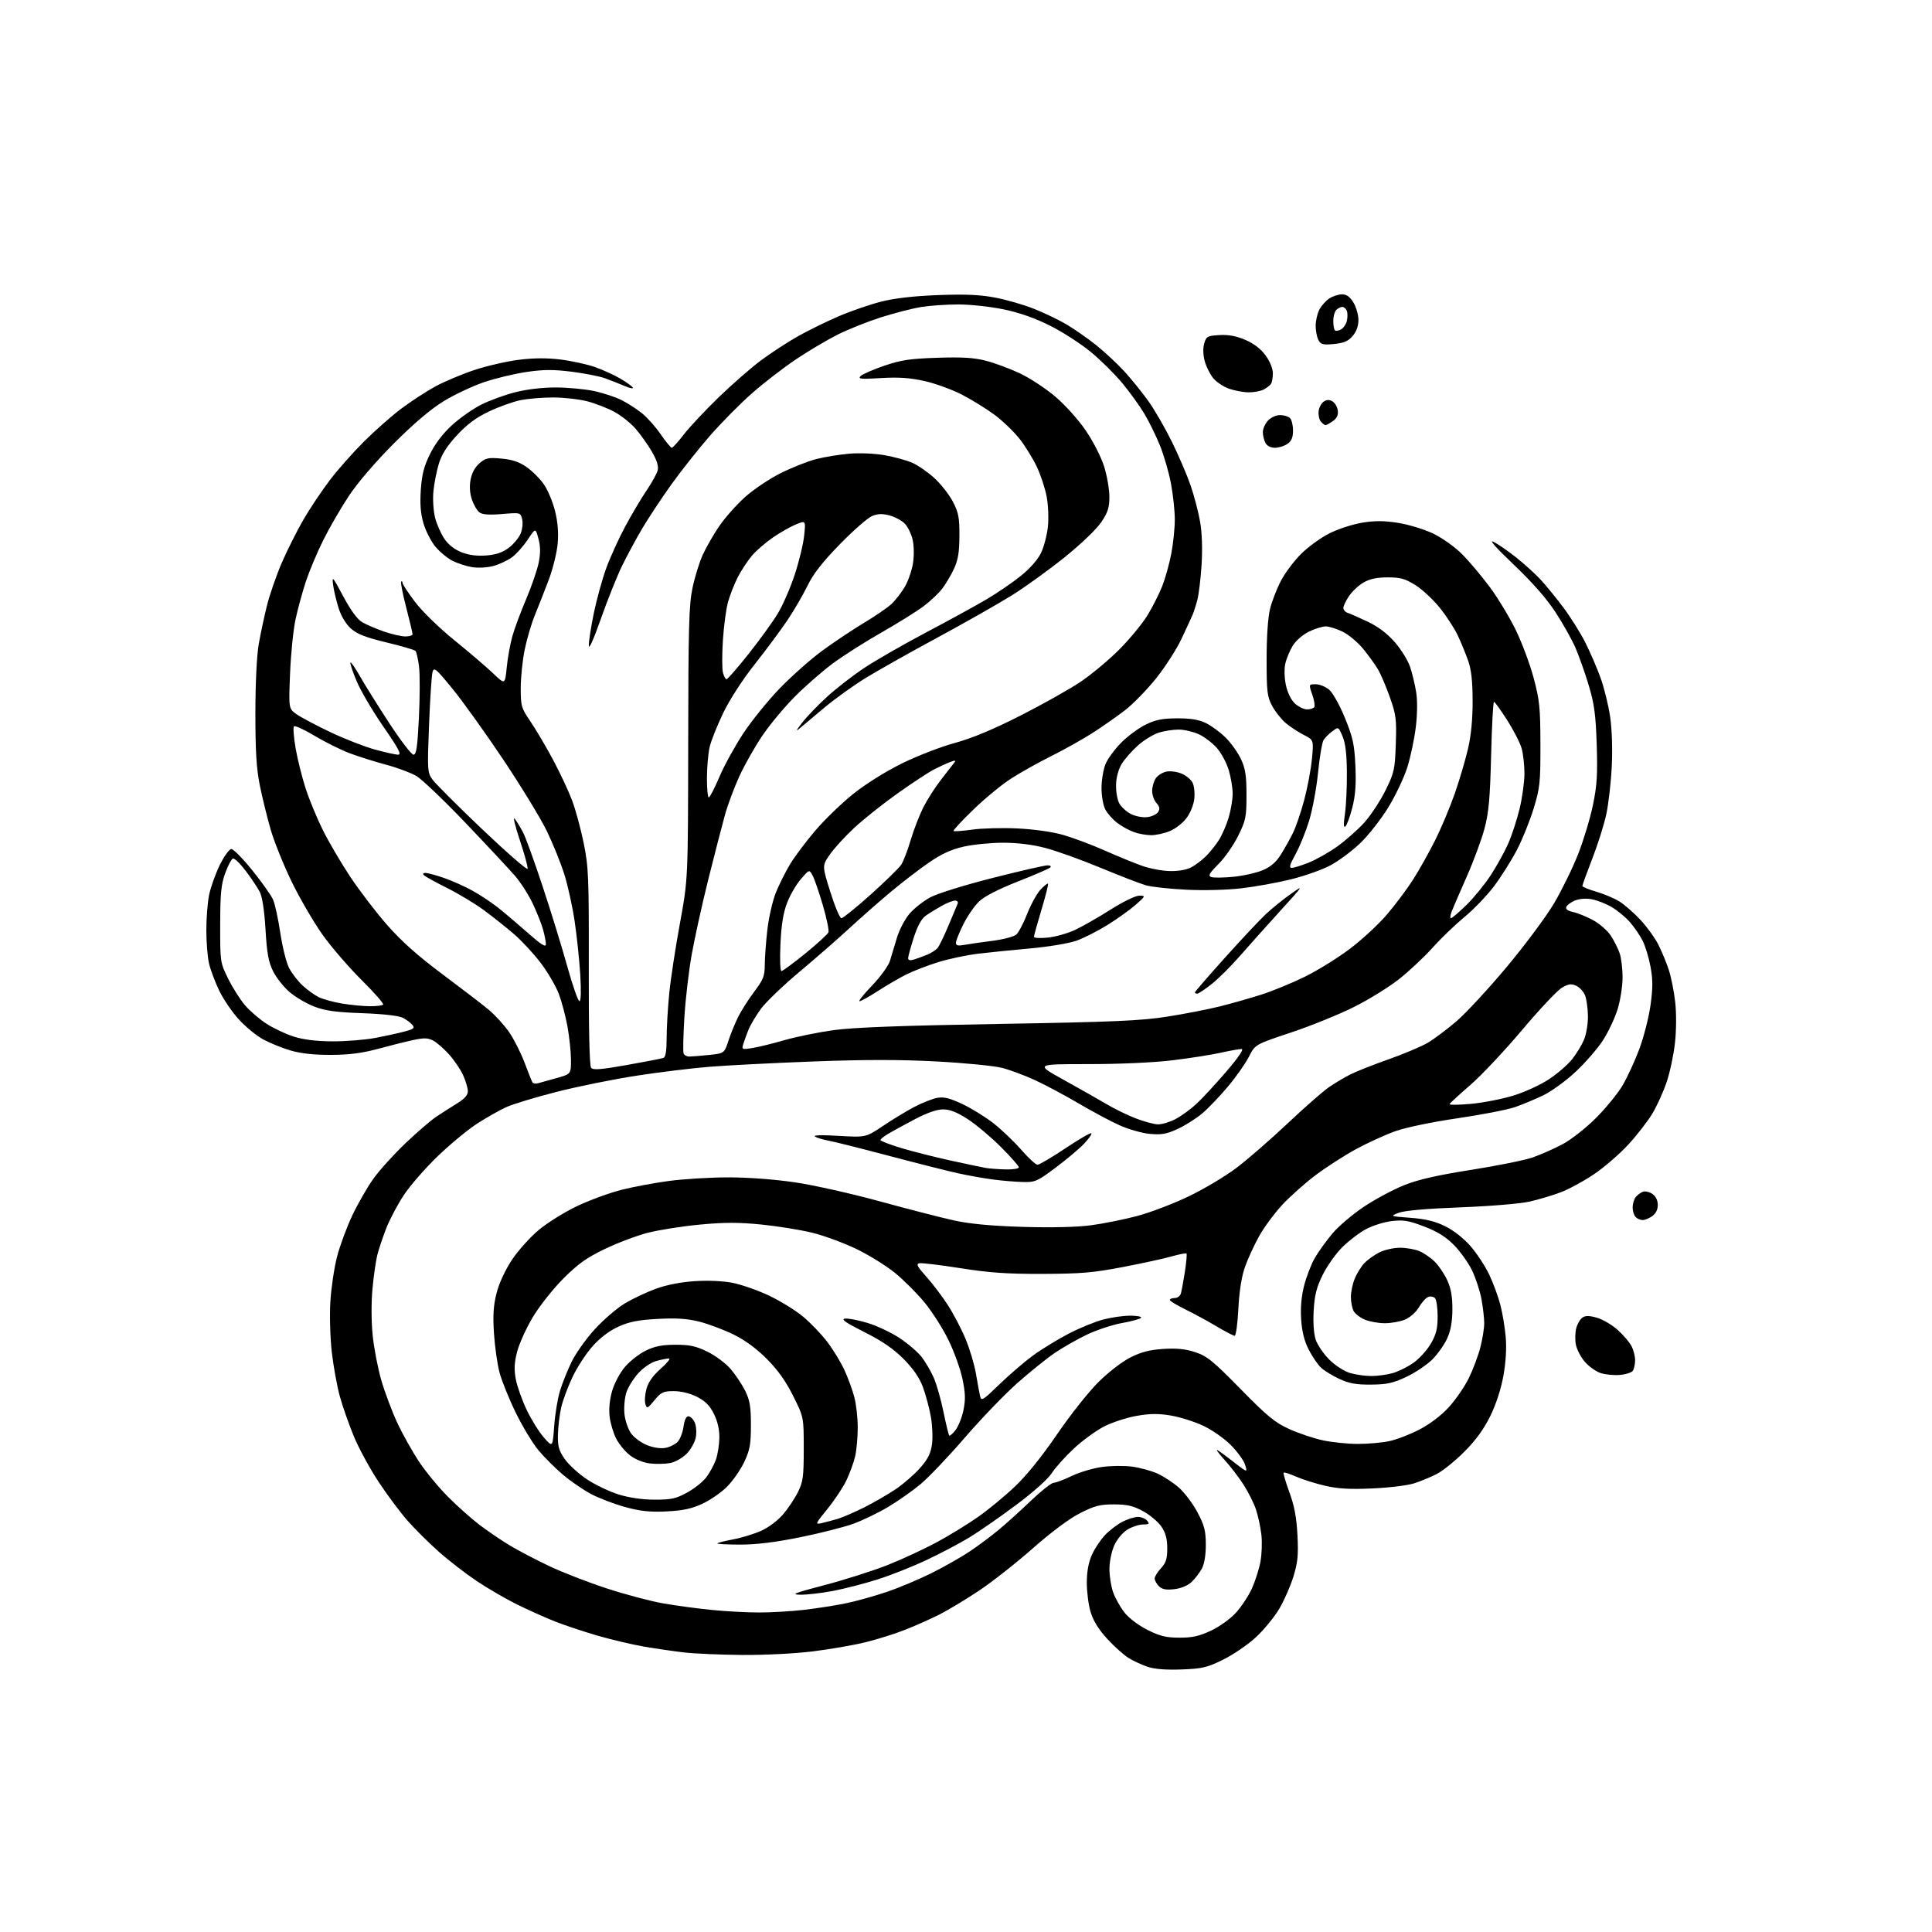 <?xml version="1.0" encoding="UTF-8" standalone="no"?>
<svg 
  version="1.1" 
  xmlns="http://www.w3.org/2000/svg" 
  xmlns:xlink="http://www.w3.org/1999/xlink" 
  xmlns:svg="http://www.w3.org/2000/svg"
  xmlns:rdf="http://www.w3.org/1999/02/22-rdf-syntax-ns#"
  xmlns:cc="http://creativecommons.org/ns#"
  xmlns:dc="http://purl.org/dc/elements/1.1/"
  viewBox="0 0 768 768"
  width="768"
  height="768"
>
<style>svg {background-color: white; }</style>"
<path stroke="none" fill="black" fill-rule="evenodd" d="M469.78,663.63C463.70,663.87 459.06,663.52 456.32,662.62C454.03,661.87 450.57,660.28 448.63,659.08C446.70,657.89 442.85,654.43 440.08,651.40C436.68,647.68 434.55,644.22 433.52,640.76C432.68,637.94 432.01,632.68 432.02,629.07C432.04,624.64 432.71,621.03 434.08,618.00C435.20,615.52 437.55,612.00 439.31,610.16C441.06,608.33 444.17,605.96 446.21,604.91C448.25,603.86 451.01,603.00 452.34,603.00C453.67,603.00 455.32,603.67 456.00,604.50C457.06,605.77 456.81,606.00 454.37,606.00C452.79,606.01 450.01,606.92 448.19,608.02C446.28,609.19 444.07,611.83 442.96,614.27C441.89,616.64 441.03,620.75 441.02,623.62C441.01,626.44 441.67,630.65 442.49,632.96C443.31,635.28 445.35,638.91 447.02,641.03C448.79,643.27 452.64,646.16 456.20,647.94C461.17,650.42 463.56,651.00 468.91,651.00C474.08,651.00 476.80,650.38 481.50,648.16C484.88,646.55 489.18,643.44 491.36,641.03C493.49,638.67 496.30,634.40 497.61,631.55C498.91,628.69 500.45,623.91 501.02,620.93C501.59,617.94 501.77,613.02 501.41,610.00C501.05,606.98 500.08,602.48 499.26,600.02C498.43,597.55 496.24,593.15 494.37,590.24C492.51,587.32 489.08,582.85 486.74,580.29C484.41,577.73 483.18,576.01 484.00,576.47C484.82,576.93 487.30,578.73 489.50,580.48C491.70,582.22 494.04,583.96 494.71,584.35C495.64,584.90 495.67,584.36 494.85,582.01C494.26,580.32 491.70,576.85 489.14,574.30C486.59,571.75 481.70,568.35 478.27,566.74C474.84,565.14 469.10,563.32 465.51,562.71C460.60,561.87 457.27,561.89 451.97,562.80C448.10,563.46 442.27,565.35 439.01,566.99C435.76,568.64 430.26,572.64 426.80,575.89C423.33,579.13 419.40,583.53 418.06,585.65C416.65,587.89 410.80,593.11 404.06,598.14C397.70,602.90 389.35,608.71 385.50,611.06C381.65,613.41 374.00,617.46 368.50,620.05C363.00,622.65 354.23,626.14 349.00,627.80C343.77,629.47 335.74,631.54 331.14,632.42C326.54,633.29 320.69,633.96 318.14,633.92C314.22,633.86 315.74,633.26 328.00,630.04C335.98,627.94 347.19,624.37 352.93,622.09C358.67,619.81 367.44,615.73 372.43,613.04C377.42,610.34 384.80,605.81 388.84,602.97C392.88,600.14 399.48,594.69 403.51,590.86C408.12,586.49 414.28,578.84 420.16,570.21C425.30,562.68 432.67,553.36 436.54,549.51C440.60,545.47 446.04,541.27 449.36,539.60C453.64,537.44 457.03,536.57 462.44,536.22C467.75,535.88 471.21,536.23 475.12,537.51C479.80,539.04 482.13,540.93 493.13,552.14C503.83,563.05 506.78,565.48 512.55,568.09C516.29,569.79 522.31,571.80 525.92,572.57C529.54,573.34 535.74,573.97 539.70,573.98C543.66,573.99 549.29,573.50 552.20,572.89C555.12,572.28 560.55,570.19 564.27,568.25C568.44,566.08 572.95,562.65 575.97,559.34C578.68,556.37 582.26,551.15 583.93,547.72C585.59,544.30 587.64,538.82 588.48,535.54C589.32,532.26 590.00,527.96 590.00,525.97C590.00,523.99 589.51,519.70 588.91,516.43C588.30,513.17 586.62,508.02 585.16,505.00C583.69,501.98 580.46,497.44 577.97,494.92C574.71,491.63 571.38,489.55 566.12,487.55C559.96,485.19 557.91,484.85 553.23,485.40C550.17,485.76 545.52,487.23 542.89,488.66C540.26,490.09 536.04,493.33 533.50,495.87C530.96,498.40 527.49,503.33 525.78,506.80C523.34,511.76 522.56,514.82 522.21,520.93C521.93,525.72 522.24,530.20 523.01,532.52C523.70,534.61 526.11,538.16 528.38,540.43C530.73,542.77 534.27,545.07 536.62,545.77C538.88,546.45 542.70,547.00 545.12,546.99C547.53,546.99 551.29,546.49 553.48,545.88C555.67,545.28 559.37,543.46 561.71,541.86C564.04,540.25 567.19,536.82 568.71,534.23C570.91,530.47 571.47,528.27 571.48,523.31C571.49,519.90 571.01,516.62 570.42,516.02C569.82,515.42 568.60,515.21 567.71,515.56C566.82,515.90 565.17,517.74 564.05,519.64C562.90,521.60 560.50,523.73 558.54,524.55C556.63,525.35 553.01,526.00 550.50,526.00C547.99,526.00 544.41,525.36 542.55,524.58C540.69,523.81 538.67,522.26 538.08,521.15C537.49,520.04 537.00,517.51 537.00,515.53C537.00,513.55 537.70,510.27 538.55,508.23C539.40,506.19 541.09,503.46 542.30,502.17C543.51,500.87 546.17,498.95 548.21,497.90C550.26,496.85 553.96,496.00 556.49,496.00C559.01,496.00 562.51,496.61 564.28,497.36C566.05,498.11 568.80,500.02 570.40,501.61C571.99,503.20 574.22,506.52 575.34,509.00C576.80,512.20 577.38,515.52 577.35,520.50C577.33,525.32 576.69,528.90 575.30,532.00C574.18,534.48 571.52,538.25 569.39,540.39C567.25,542.52 562.62,545.64 559.10,547.30C553.80,549.81 551.39,550.34 545.10,550.40C539.19,550.46 536.39,549.97 532.51,548.19C529.77,546.93 526.46,544.91 525.16,543.70C523.86,542.49 521.65,539.25 520.24,536.50C518.47,533.04 517.55,529.34 517.23,524.48C516.92,519.83 517.32,515.28 518.42,511.00C519.33,507.45 521.25,502.51 522.68,500.02C524.12,497.54 527.28,493.15 529.70,490.28C532.12,487.41 537.80,482.61 542.30,479.61C546.81,476.62 554.02,472.77 558.31,471.07C563.88,468.86 571.49,467.13 584.81,465.04C595.09,463.42 606.10,461.20 609.28,460.10C612.45,458.99 617.79,456.63 621.15,454.84C624.53,453.04 630.41,448.43 634.37,444.47C638.29,440.56 643.04,434.76 644.92,431.60C646.80,428.44 649.80,421.94 651.60,417.17C653.39,412.39 655.41,404.52 656.09,399.68C657.06,392.75 657.06,389.46 656.11,384.30C655.44,380.68 654.02,376.00 652.94,373.89C651.87,371.78 649.58,368.45 647.86,366.49C646.13,364.53 642.87,361.85 640.61,360.54C638.35,359.22 634.81,357.84 632.73,357.46C630.47,357.05 627.80,357.25 626.06,357.98C624.45,358.64 622.91,359.79 622.63,360.52C622.29,361.41 623.21,362.10 625.31,362.54C627.06,362.91 630.62,364.35 633.21,365.74C635.80,367.13 638.98,369.90 640.29,371.89C641.59,373.87 643.19,377.03 643.83,378.90C644.47,380.77 645.00,385.11 645.00,388.54C645.00,391.98 644.11,397.68 643.01,401.22C641.92,404.75 639.30,410.31 637.18,413.57C635.06,416.83 630.21,422.43 626.39,426.00C622.58,429.57 616.81,433.79 613.57,435.36C610.33,436.93 605.22,439.06 602.21,440.10C599.20,441.14 588.88,443.14 579.27,444.55C569.15,446.03 558.80,448.19 554.66,449.67C550.72,451.07 543.71,454.28 539.08,456.78C534.46,459.29 527.20,463.96 522.96,467.15C518.72,470.34 512.74,475.67 509.67,478.99C506.60,482.31 502.49,487.87 500.54,491.36C498.59,494.85 496.06,500.36 494.91,503.60C493.54,507.49 492.64,513.15 492.27,520.25C491.97,526.16 491.31,531.00 490.80,531.00C490.30,531.00 487.06,529.31 483.60,527.25C480.15,525.19 474.55,522.15 471.18,520.50C467.80,518.85 465.03,517.16 465.02,516.75C465.01,516.34 465.87,516.00 466.93,516.00C468.00,516.00 469.10,515.21 469.40,514.25C469.69,513.29 470.41,509.41 471.00,505.62C471.59,501.84 471.88,498.55 471.65,498.31C471.41,498.08 468.80,498.57 465.86,499.41C462.91,500.26 454.20,502.16 446.50,503.64C434.64,505.92 429.75,506.34 414.50,506.39C400.36,506.43 393.36,505.95 381.84,504.13C373.78,502.86 366.41,501.97 365.46,502.16C364.08,502.43 364.64,503.50 368.23,507.50C370.70,510.25 374.55,515.33 376.78,518.78C379.01,522.23 382.19,528.31 383.84,532.28C385.49,536.25 387.33,542.42 387.94,546.00C388.55,549.58 389.28,553.57 389.57,554.87C390.07,557.09 390.55,556.81 397.30,550.28C401.26,546.46 407.25,541.31 410.61,538.85C413.97,536.38 420.32,532.50 424.71,530.21C429.11,527.92 435.34,525.36 438.56,524.53C441.78,523.69 446.60,523.00 449.27,523.00C451.94,523.00 453.89,523.37 453.60,523.83C453.32,524.29 449.94,525.23 446.10,525.91C442.25,526.60 435.93,528.68 432.06,530.54C428.19,532.39 422.43,535.68 419.26,537.83C416.09,539.99 409.39,545.38 404.37,549.83C399.35,554.27 389.97,564.02 383.52,571.50C377.08,578.97 369.15,587.30 365.91,590.00C362.67,592.70 356.84,596.79 352.96,599.09C349.08,601.40 342.89,604.38 339.21,605.72C335.52,607.06 326.02,609.47 318.09,611.08C308.16,613.09 300.73,614.00 294.18,614.00C288.95,614.00 284.89,613.77 285.17,613.50C285.45,613.22 288.29,612.51 291.49,611.92C294.68,611.33 299.61,609.82 302.45,608.57C305.45,607.24 309.12,604.51 311.24,602.03C313.25,599.69 315.92,595.69 317.19,593.14C319.23,589.03 319.50,587.05 319.50,575.92C319.50,563.35 319.50,563.35 315.30,554.92C312.37,549.04 309.21,544.60 304.82,540.19C300.69,536.04 296.14,532.71 291.52,530.45C287.66,528.56 281.57,526.28 278.00,525.38C273.18,524.17 268.92,523.89 261.50,524.28C253.80,524.70 250.22,525.39 245.92,527.32C242.33,528.93 238.67,531.69 235.64,535.05C233.05,537.93 229.43,543.48 227.58,547.39C225.73,551.30 223.70,556.75 223.08,559.50C222.45,562.25 221.87,567.06 221.79,570.19C221.67,574.95 222.12,576.56 224.47,579.96C226.02,582.20 229.97,585.82 233.25,588.01C236.52,590.19 242.19,592.91 245.85,594.05C250.12,595.38 255.26,596.13 260.22,596.14C266.80,596.16 268.70,595.75 273.09,593.35C275.92,591.81 279.36,589.08 280.74,587.28C282.11,585.48 283.84,582.32 284.57,580.25C285.31,578.19 285.93,574.23 285.96,571.46C285.98,568.15 285.23,564.89 283.75,561.96C282.11,558.70 280.30,556.89 277.04,555.25C274.29,553.87 270.76,553.00 267.86,553.00C263.66,553.00 262.82,553.39 260.17,556.61C257.42,559.94 257.15,560.06 256.55,558.15C256.19,557.02 256.38,554.31 256.97,552.12C257.70,549.41 259.52,546.84 262.66,544.07C265.20,541.83 266.66,540.00 265.89,540.01C265.13,540.01 262.86,540.47 260.85,541.03C258.75,541.61 255.72,543.68 253.72,545.89C251.81,548.01 249.68,551.42 249.00,553.49C248.32,555.55 247.97,559.37 248.22,561.99C248.48,564.60 249.65,568.10 250.83,569.76C252.01,571.42 254.87,573.53 257.19,574.46C259.77,575.49 262.63,575.92 264.57,575.55C266.30,575.23 268.50,574.10 269.45,573.06C270.39,572.01 271.42,569.32 271.72,567.08C272.06,564.53 272.78,563.00 273.65,563.00C274.42,563.00 275.54,564.09 276.15,565.42C276.76,566.78 276.96,569.41 276.59,571.38C276.22,573.33 274.57,576.27 272.92,577.92C271.27,579.57 268.34,581.22 266.40,581.58C264.46,581.95 260.88,582.02 258.44,581.75C255.78,581.45 252.61,580.18 250.50,578.57C248.56,577.09 246.06,574.08 244.94,571.87C243.81,569.67 242.64,565.72 242.33,563.10C241.97,560.11 242.35,556.31 243.34,552.89C244.23,549.82 246.47,545.64 248.47,543.31C250.41,541.04 254.14,538.14 256.75,536.87C260.33,535.14 263.24,534.56 268.54,534.56C274.21,534.56 276.67,535.09 281.26,537.34C284.39,538.87 288.53,541.97 290.47,544.24C292.41,546.50 295.01,550.41 296.25,552.92C298.08,556.65 298.50,559.18 298.50,566.50C298.50,574.15 298.10,576.35 295.85,581.15C294.40,584.25 291.31,588.69 289.00,591.00C286.69,593.31 282.25,596.37 279.15,597.80C274.88,599.76 271.40,600.50 264.94,600.81C258.29,601.13 254.63,600.74 248.48,599.06C244.13,597.86 238.02,595.53 234.90,593.87C231.78,592.20 226.75,588.74 223.72,586.17C220.69,583.60 216.33,579.25 214.04,576.50C211.74,573.75 207.67,567.00 204.99,561.50C202.31,556.00 199.41,548.80 198.54,545.50C197.68,542.20 196.69,535.23 196.36,530.00C195.89,522.79 196.14,518.93 197.40,514.00C198.41,510.06 200.81,504.87 203.50,500.82C205.93,497.14 210.76,491.77 214.21,488.89C217.67,486.01 224.55,481.74 229.50,479.40C234.45,477.06 242.32,474.17 246.98,472.99C251.64,471.81 260.19,470.21 265.98,469.44C271.77,468.67 282.35,468.03 289.50,468.02C297.33,468.02 307.84,468.80 315.94,469.99C323.33,471.07 338.63,474.50 349.94,477.61C361.25,480.71 374.55,484.13 379.50,485.20C385.62,486.53 394.25,487.33 406.50,487.70C417.75,488.05 427.88,487.82 433.50,487.09C438.45,486.44 446.77,484.78 452.00,483.39C457.23,482.00 466.45,478.49 472.50,475.59C478.55,472.68 487.10,467.59 491.50,464.26C495.90,460.94 505.03,453.00 511.79,446.63C518.55,440.25 525.98,433.74 528.29,432.16C530.61,430.57 534.41,428.30 536.74,427.12C539.08,425.94 545.92,423.23 551.94,421.11C557.97,418.98 564.98,416.03 567.52,414.54C570.07,413.05 575.25,409.16 579.04,405.90C582.83,402.64 591.84,392.89 599.07,384.23C606.30,375.58 614.74,364.23 617.81,359.00C620.89,353.77 625.18,345.00 627.34,339.51C629.49,334.02 632.14,325.24 633.22,320.01C634.83,312.24 635.10,307.85 634.72,296.00C634.33,284.08 633.77,279.90 631.56,272.50C630.08,267.55 627.70,260.80 626.27,257.50C624.83,254.20 621.25,247.82 618.31,243.32C614.82,237.97 609.07,231.43 601.73,224.45C594.64,217.71 591.69,214.37 593.73,215.40C595.51,216.30 599.56,219.09 602.73,221.62C605.90,224.14 610.24,228.07 612.36,230.35C614.48,232.63 618.59,237.66 621.49,241.53C624.38,245.40 628.33,251.70 630.25,255.53C632.17,259.36 634.90,265.69 636.30,269.60C637.70,273.50 639.39,280.41 640.06,284.96C640.79,289.98 641.04,297.82 640.69,304.87C640.37,311.27 639.38,319.83 638.48,323.91C637.59,327.98 635.09,335.85 632.93,341.41C630.78,346.96 629.01,351.81 629.01,352.18C629.00,352.55 631.53,353.59 634.62,354.49C637.71,355.39 641.87,357.16 643.87,358.43C645.87,359.69 649.60,362.98 652.17,365.73C654.73,368.48 657.93,372.93 659.28,375.62C660.62,378.30 662.48,382.80 663.39,385.61C664.31,388.41 665.45,394.14 665.92,398.33C666.42,402.79 666.38,409.51 665.83,414.55C665.31,419.28 663.82,426.31 662.51,430.16C661.21,434.02 658.65,439.66 656.82,442.70C654.99,445.74 650.66,451.32 647.18,455.09C643.70,458.86 637.54,464.17 633.48,466.88C629.43,469.60 623.50,472.80 620.30,474.00C617.11,475.20 611.58,476.85 608.00,477.66C604.35,478.49 592.30,479.49 580.50,479.94C566.92,480.46 558.26,481.23 556.00,482.11C552.50,483.48 552.50,483.48 560.70,484.10C566.67,484.55 570.42,485.46 574.43,487.42C577.75,489.04 581.78,492.20 584.51,495.31C587.02,498.17 590.37,503.26 591.97,506.63C593.57,510.00 595.57,515.42 596.41,518.67C597.26,521.92 598.22,527.72 598.55,531.54C598.93,535.99 598.59,541.56 597.61,546.97C596.66,552.24 594.68,558.29 592.38,562.97C589.84,568.12 586.59,572.59 582.08,577.10C578.46,580.73 573.53,584.71 571.12,585.94C568.71,587.17 564.66,588.84 562.12,589.66C559.58,590.48 552.10,591.39 545.50,591.68C536.41,592.08 531.82,591.81 526.60,590.58C522.80,589.69 517.67,588.06 515.19,586.97C512.72,585.87 510.50,585.17 510.27,585.40C510.03,585.63 511.06,589.13 512.54,593.16C514.51,598.51 515.38,603.11 515.75,610.15C516.17,618.09 515.89,621.01 514.17,626.65C513.02,630.42 510.49,636.20 508.54,639.50C506.59,642.80 502.42,647.89 499.27,650.81C496.13,653.72 490.29,657.72 486.31,659.69C479.87,662.87 478.02,663.32 469.78,663.63zM295.03,657.87C286.49,657.80 276.12,657.35 272.00,656.88C267.88,656.40 260.68,655.35 256.00,654.55C251.32,653.74 243.00,651.78 237.50,650.18C232.00,648.59 224.35,646.04 220.50,644.51C216.65,642.98 209.90,639.95 205.50,637.78C201.10,635.61 193.90,631.43 189.50,628.48C185.10,625.54 178.31,620.29 174.40,616.81C170.50,613.34 164.92,607.80 162.01,604.50C159.10,601.20 153.90,594.23 150.45,589.00C147.01,583.77 142.60,575.65 140.65,570.95C138.71,566.24 136.21,559.14 135.11,555.16C134.01,551.17 132.57,543.32 131.92,537.71C131.25,532.00 130.99,523.09 131.32,517.50C131.65,512.00 132.85,503.90 134.00,499.50C135.14,495.10 137.88,487.71 140.08,483.07C142.28,478.44 146.03,471.91 148.42,468.57C150.80,465.23 156.53,458.90 161.14,454.50C165.75,450.10 171.32,445.31 173.51,443.86C175.71,442.40 179.41,440.03 181.75,438.59C184.73,436.76 185.99,435.30 185.98,433.74C185.97,432.51 185.11,429.64 184.08,427.36C183.04,425.09 180.50,421.35 178.42,419.05C176.35,416.75 173.49,414.29 172.08,413.58C170.01,412.54 168.41,412.52 164.00,413.49C160.97,414.15 154.68,415.73 150.00,417.00C143.85,418.66 138.73,419.31 131.50,419.33C124.79,419.35 119.52,418.77 115.50,417.59C112.20,416.62 107.32,414.64 104.66,413.20C102.00,411.76 97.62,408.18 94.94,405.24C92.25,402.30 88.72,397.09 87.08,393.67C85.45,390.25 83.65,385.43 83.08,382.97C82.51,380.51 82.04,374.64 82.02,369.92C82.01,365.20 82.50,358.84 83.11,355.79C83.73,352.74 85.64,347.38 87.36,343.87C89.10,340.34 91.16,337.50 91.98,337.50C92.79,337.50 96.54,341.32 100.32,346.00C104.10,350.68 107.80,355.90 108.55,357.62C109.30,359.34 110.60,365.29 111.43,370.85C112.26,376.42 113.82,382.66 114.88,384.73C115.95,386.80 118.33,389.91 120.16,391.64C122.00,393.36 124.90,395.48 126.62,396.34C128.33,397.21 132.61,398.38 136.12,398.95C139.63,399.52 144.56,399.99 147.08,399.99C149.60,400.00 151.96,399.71 152.31,399.36C152.66,399.01 148.80,394.60 143.73,389.56C138.65,384.53 131.64,376.38 128.14,371.46C124.65,366.53 119.16,357.10 115.95,350.50C112.74,343.90 108.98,334.56 107.59,329.75C106.20,324.93 104.26,317.06 103.29,312.25C101.94,305.58 101.52,298.74 101.52,283.50C101.53,271.43 102.06,260.53 102.86,256.00C103.58,251.88 105.06,244.98 106.13,240.67C107.21,236.36 109.84,228.76 111.99,223.77C114.14,218.79 118.02,211.06 120.60,206.60C123.19,202.15 127.90,195.09 131.06,190.93C134.23,186.77 140.35,179.84 144.66,175.54C148.97,171.24 155.65,165.35 159.50,162.45C163.35,159.56 169.43,155.60 173.00,153.65C176.57,151.70 183.55,148.76 188.50,147.11C193.45,145.46 201.44,143.62 206.26,143.02C212.27,142.28 217.51,142.25 222.93,142.93C227.27,143.48 233.38,144.82 236.50,145.91C239.61,147.01 244.13,149.06 246.53,150.47C248.93,151.87 251.19,153.49 251.54,154.06C251.89,154.63 250.45,154.36 248.34,153.46C246.23,152.55 242.72,151.17 240.54,150.38C238.37,149.59 232.41,148.42 227.30,147.77C220.07,146.86 216.12,146.87 209.44,147.84C204.73,148.52 197.11,150.34 192.52,151.88C187.93,153.43 180.64,156.86 176.33,159.50C171.13,162.70 164.46,168.37 156.44,176.41C149.17,183.71 142.11,191.94 138.65,197.18C135.49,201.96 130.93,209.83 128.52,214.68C126.10,219.53 123.01,226.88 121.64,231.00C120.27,235.12 118.42,241.88 117.52,246.00C116.62,250.12 115.62,259.84 115.31,267.59C114.74,281.68 114.74,281.68 117.84,283.89C119.55,285.10 125.57,288.30 131.22,290.99C136.87,293.68 144.87,296.81 148.98,297.94C153.09,299.07 157.28,300.00 158.29,300.00C159.71,300.00 158.40,297.52 152.41,288.87C148.17,282.75 143.38,274.61 141.77,270.78C140.16,266.95 139.05,263.61 139.30,263.36C139.55,263.11 141.22,265.52 143.02,268.70C144.81,271.89 150.02,280.24 154.60,287.25C159.18,294.26 163.58,300.00 164.36,300.00C165.50,300.00 165.94,297.05 166.52,285.40C166.92,277.37 166.95,268.26 166.59,265.16C166.23,262.06 165.57,259.17 165.13,258.73C164.70,258.30 159.50,256.78 153.58,255.36C145.49,253.42 142.01,252.07 139.57,249.93C137.57,248.17 135.69,245.09 134.65,241.89C133.73,239.03 132.73,234.85 132.43,232.60C131.92,228.78 132.20,229.09 136.43,237.03C139.41,242.61 142.02,246.17 143.98,247.33C145.63,248.30 149.53,249.98 152.65,251.05C155.76,252.12 159.59,253.00 161.16,253.00C162.72,253.00 164.00,252.60 164.00,252.11C164.00,251.62 162.86,246.83 161.47,241.47C160.08,236.12 159.18,231.49 159.47,231.20C159.76,230.91 160.00,231.12 160.00,231.68C160.00,232.24 162.24,235.66 164.98,239.27C167.84,243.05 174.53,249.57 180.73,254.59C186.65,259.40 193.58,265.33 196.12,267.76C200.75,272.18 200.75,272.18 201.43,265.34C201.80,261.58 202.80,256.02 203.65,253.00C204.49,249.97 206.96,243.31 209.14,238.20C211.31,233.08 213.56,226.54 214.14,223.66C214.90,219.86 214.87,217.25 214.04,214.13C212.88,209.84 212.88,209.84 209.82,214.46C208.13,217.00 205.35,220.15 203.63,221.45C201.91,222.75 198.54,224.34 196.14,224.98C193.66,225.64 189.98,225.84 187.64,225.45C185.36,225.07 181.86,223.93 179.85,222.91C177.84,221.89 174.78,219.36 173.06,217.28C171.34,215.20 169.21,211.05 168.34,208.05C167.19,204.15 166.90,200.35 167.28,194.70C167.70,188.61 168.54,185.35 170.94,180.48C172.94,176.40 176.05,172.33 179.67,169.02C182.76,166.19 187.97,162.53 191.25,160.87C194.53,159.22 200.61,156.99 204.77,155.93C209.40,154.75 215.64,154.01 220.91,154.02C225.63,154.03 232.49,154.67 236.14,155.44C239.80,156.22 244.74,157.85 247.12,159.06C249.51,160.28 253.15,162.63 255.22,164.29C257.28,165.95 260.63,169.72 262.65,172.66C264.68,175.60 266.65,178.00 267.04,178.00C267.44,178.00 269.62,175.58 271.90,172.63C274.18,169.68 280.42,163.03 285.77,157.86C291.12,152.69 298.62,146.14 302.44,143.30C306.26,140.46 312.67,136.26 316.69,133.96C320.71,131.66 328.10,128.01 333.12,125.84C338.13,123.68 345.89,121.00 350.36,119.88C355.76,118.53 363.39,117.66 373.00,117.30C383.81,116.90 389.57,117.15 395.65,118.31C400.13,119.16 407.10,121.18 411.15,122.80C415.19,124.42 420.98,127.21 424.00,128.99C427.02,130.78 432.28,134.44 435.67,137.14C439.06,139.84 444.14,144.56 446.95,147.64C449.76,150.71 454.06,156.03 456.50,159.45C458.95,162.87 463.14,170.14 465.83,175.59C468.52,181.04 471.88,188.88 473.30,193.00C474.71,197.12 476.41,203.63 477.07,207.46C477.82,211.80 478.04,218.20 477.65,224.46C477.30,229.98 476.54,236.30 475.96,238.50C475.38,240.70 474.51,243.40 474.03,244.50C473.55,245.60 471.58,249.88 469.64,254.00C467.70,258.12 463.14,265.21 459.50,269.74C455.86,274.27 450.32,279.95 447.19,282.35C444.06,284.76 438.35,288.75 434.50,291.24C430.65,293.72 423.23,297.89 418.00,300.50C412.77,303.11 405.50,307.18 401.84,309.55C398.17,311.91 391.44,317.46 386.88,321.88C382.31,326.30 378.79,330.10 379.04,330.34C379.29,330.57 382.65,330.32 386.50,329.78C390.35,329.24 398.45,329.03 404.50,329.32C411.09,329.64 418.37,330.67 422.65,331.90C426.58,333.03 434.01,335.81 439.15,338.09C444.29,340.37 450.98,343.11 454.00,344.18C457.02,345.26 461.98,346.20 465.00,346.26C468.35,346.34 471.68,345.77 473.52,344.79C475.18,343.91 477.83,341.91 479.40,340.34C480.98,338.78 483.29,335.88 484.55,333.90C485.80,331.93 487.54,327.91 488.42,324.97C489.29,322.04 490.00,317.78 490.00,315.50C490.00,313.22 489.31,309.02 488.46,306.17C487.61,303.31 485.47,299.33 483.72,297.33C481.96,295.33 478.71,292.87 476.51,291.86C474.30,290.86 470.75,290.03 468.62,290.02C466.48,290.01 462.97,290.53 460.81,291.18C458.65,291.82 454.91,294.09 452.50,296.20C450.10,298.32 447.15,301.63 445.96,303.56C444.63,305.72 443.74,308.90 443.65,311.87C443.57,314.52 444.12,317.84 444.87,319.25C445.62,320.66 447.65,322.57 449.37,323.49C451.11,324.43 454.00,325.02 455.90,324.84C457.77,324.65 459.77,323.74 460.36,322.81C461.16,321.53 461.00,320.66 459.71,319.23C458.77,318.19 458.00,316.02 458.00,314.39C458.00,312.77 458.66,310.50 459.47,309.34C460.28,308.19 462.19,307.01 463.72,306.71C465.25,306.42 467.93,306.78 469.67,307.51C471.41,308.23 473.38,309.83 474.03,311.06C474.69,312.29 475.01,315.19 474.75,317.54C474.47,320.01 473.15,323.25 471.58,325.30C470.11,327.24 467.11,329.54 464.93,330.41C462.75,331.29 459.46,332.00 457.63,332.00C455.80,332.00 452.77,331.48 450.90,330.83C449.03,330.19 446.01,328.54 444.19,327.17C442.37,325.80 440.20,323.35 439.36,321.73C438.51,320.09 437.85,316.29 437.87,313.14C437.88,310.04 438.62,305.77 439.50,303.64C440.39,301.52 443.23,297.69 445.81,295.11C448.39,292.54 452.75,289.34 455.50,288.00C459.42,286.10 462.12,285.57 468.00,285.55C473.44,285.54 476.59,286.07 479.47,287.48C481.65,288.56 485.18,291.18 487.32,293.32C489.45,295.45 492.17,299.29 493.35,301.85C495.07,305.58 495.50,308.39 495.50,316.02C495.50,324.77 495.23,326.08 492.20,332.24C490.39,335.92 486.87,340.98 484.37,343.47C480.72,347.12 480.16,348.12 481.47,348.63C482.36,348.97 486.33,348.93 490.30,348.54C494.26,348.15 499.53,346.96 502.01,345.90C505.15,344.55 507.31,342.69 509.15,339.73C510.60,337.40 512.74,333.59 513.91,331.25C515.08,328.92 517.11,322.99 518.43,318.08C519.74,313.17 521.13,305.78 521.52,301.65C522.22,294.15 522.22,294.15 518.24,292.12C516.06,291.01 512.84,288.89 511.09,287.42C509.34,285.95 506.92,282.89 505.71,280.62C503.72,276.92 503.50,275.04 503.50,262.00C503.50,253.07 504.03,245.39 504.87,242.00C505.63,238.97 507.58,233.95 509.22,230.83C510.85,227.71 514.45,222.92 517.21,220.18C519.96,217.43 524.99,213.78 528.38,212.06C531.77,210.34 537.61,208.43 541.37,207.80C546.50,206.95 550.06,206.96 555.72,207.84C559.86,208.49 566.10,210.38 569.62,212.06C573.25,213.79 578.24,217.33 581.16,220.25C583.99,223.08 588.96,228.98 592.21,233.36C595.46,237.74 600.12,245.45 602.57,250.49C605.02,255.52 608.21,264.11 609.67,269.57C612.01,278.37 612.32,281.39 612.34,296.00C612.37,311.19 612.15,313.21 609.63,321.45C608.13,326.37 605.12,333.80 602.95,337.95C600.77,342.10 596.71,348.54 593.91,352.27C591.11,355.99 585.82,361.50 582.16,364.51C578.50,367.53 572.83,372.98 569.57,376.63C566.31,380.27 560.34,385.88 556.31,389.09C552.27,392.30 544.14,397.34 538.23,400.29C532.33,403.25 521.07,407.81 513.22,410.43C498.94,415.19 498.94,415.19 496.48,420.04C495.13,422.71 491.37,428.06 488.13,431.92C484.89,435.79 480.28,440.61 477.87,442.63C475.47,444.65 471.08,447.42 468.13,448.78C463.75,450.80 461.72,451.16 457.11,450.74C454.00,450.46 448.55,448.91 444.96,447.28C441.37,445.66 434.05,441.74 428.67,438.57C423.29,435.41 415.58,431.29 411.53,429.42C407.49,427.55 401.59,425.35 398.43,424.52C395.27,423.70 383.56,422.54 372.42,421.95C357.95,421.18 344.00,421.18 323.61,421.94C307.91,422.53 289.31,423.48 282.28,424.04C275.25,424.60 262.07,426.20 253.00,427.61C243.93,429.01 229.67,431.89 221.32,434.02C212.97,436.15 203.97,438.87 201.32,440.07C198.67,441.27 193.44,444.23 189.71,446.63C185.97,449.04 178.88,454.90 173.95,459.66C169.02,464.41 162.97,471.36 160.51,475.09C158.05,478.82 154.93,484.71 153.57,488.18C152.22,491.66 150.62,496.40 150.02,498.72C149.43,501.04 148.55,507.11 148.07,512.22C147.56,517.71 147.59,525.28 148.14,530.77C148.65,535.87 150.21,543.97 151.60,548.76C153.00,553.56 155.87,561.20 158.00,565.74C160.12,570.27 164.03,577.23 166.68,581.19C169.33,585.16 174.49,591.40 178.15,595.06C181.80,598.73 187.43,603.73 190.65,606.18C193.87,608.63 199.28,612.31 202.68,614.35C206.08,616.39 213.15,620.09 218.38,622.57C223.61,625.05 233.88,629.03 241.20,631.42C248.51,633.81 258.55,636.48 263.50,637.35C268.45,638.23 277.16,639.40 282.86,639.97C288.55,640.54 297.10,641.00 301.86,640.99C306.61,640.99 314.53,640.52 319.46,639.96C324.39,639.39 331.81,638.24 335.96,637.40C340.11,636.56 347.55,634.49 352.50,632.81C357.45,631.13 365.55,627.72 370.50,625.24C375.45,622.76 382.20,618.92 385.50,616.71C388.80,614.50 393.98,610.64 397.00,608.13C400.02,605.62 405.80,600.40 409.84,596.53C413.88,592.66 417.93,589.47 418.84,589.44C419.75,589.41 422.99,588.18 426.03,586.72C429.07,585.25 434.47,583.65 438.03,583.15C441.59,582.65 447.03,582.59 450.12,583.02C453.21,583.44 457.71,584.68 460.12,585.77C462.53,586.86 466.33,589.35 468.57,591.30C470.81,593.25 474.14,597.66 475.97,601.09C478.74,606.30 479.30,608.41 479.33,613.91C479.35,618.07 478.78,621.61 477.78,623.50C476.90,625.15 475.05,627.56 473.66,628.87C472.09,630.33 469.45,631.42 466.74,631.73C463.49,632.09 461.93,631.79 460.68,630.54C459.76,629.61 459.00,628.24 459.00,627.48C459.00,626.72 460.12,624.89 461.50,623.41C463.50,621.25 464.00,619.67 464.00,615.50C464.00,611.74 463.37,609.35 461.72,606.90C460.46,605.03 457.20,602.27 454.47,600.77C450.49,598.59 448.18,598.04 442.88,598.02C437.29,598.00 435.21,598.54 429.38,601.48C425.08,603.66 418.01,608.92 410.50,615.54C403.90,621.36 394.23,628.96 389.00,632.43C383.77,635.90 376.70,640.15 373.29,641.87C369.87,643.58 363.80,646.29 359.79,647.87C355.78,649.46 348.68,651.69 344.00,652.83C339.32,653.98 329.89,655.61 323.03,656.46C315.96,657.33 303.84,657.94 295.03,657.87zM326.67,605.45C328.23,605.10 331.07,604.35 333.00,603.77C334.93,603.20 339.65,601.15 343.50,599.23C347.35,597.30 353.03,594.01 356.12,591.92C359.21,589.82 363.56,586.04 365.78,583.51C368.85,580.02 369.98,577.76 370.48,574.12C370.85,571.47 370.63,566.47 370.00,563.00C369.37,559.53 367.94,554.25 366.83,551.27C365.45,547.59 362.98,544.02 359.15,540.17C355.13,536.13 350.64,533.06 343.55,529.50C336.20,525.81 334.19,524.41 335.86,524.17C337.11,523.99 341.19,524.77 344.93,525.91C348.68,527.05 354.45,529.79 357.76,532.00C361.07,534.21 364.98,537.59 366.45,539.52C367.92,541.45 370.05,545.11 371.17,547.65C372.29,550.19 374.04,556.30 375.05,561.24C376.06,566.18 377.09,570.42 377.33,570.66C377.57,570.91 378.70,569.93 379.83,568.49C380.96,567.05 382.38,563.49 382.98,560.58C383.85,556.39 383.77,553.78 382.60,548.16C381.78,544.25 379.28,537.28 377.03,532.69C374.79,528.09 370.51,521.37 367.52,517.75C364.54,514.13 359.26,508.85 355.80,506.02C352.33,503.19 345.45,498.92 340.50,496.52C335.55,494.13 327.68,491.22 323.00,490.06C318.32,488.90 309.21,487.43 302.75,486.78C293.68,485.87 288.09,485.87 278.25,486.79C271.24,487.45 261.90,488.92 257.50,490.05C253.10,491.19 245.39,494.10 240.36,496.52C233.10,500.03 229.72,502.45 223.86,508.33C219.81,512.39 214.38,519.27 211.79,523.61C209.19,527.95 206.40,534.12 205.57,537.31C204.43,541.75 204.31,544.36 205.05,548.31C205.59,551.17 207.54,556.65 209.39,560.50C211.23,564.35 214.30,569.28 216.21,571.44C219.68,575.39 219.68,575.39 220.29,566.94C220.63,562.30 221.66,556.02 222.57,553.00C223.48,549.98 225.58,544.72 227.23,541.33C228.89,537.93 233.06,532.08 236.50,528.33C239.94,524.57 245.29,519.98 248.39,518.12C251.48,516.27 257.05,513.64 260.76,512.29C265.00,510.75 270.72,509.63 276.18,509.28C281.39,508.94 287.39,509.20 291.18,509.94C294.66,510.62 301.10,512.86 305.50,514.93C309.90,516.99 316.00,520.73 319.05,523.23C322.10,525.73 326.52,530.34 328.89,533.47C331.25,536.59 334.32,541.63 335.70,544.67C337.09,547.70 338.85,552.50 339.60,555.34C340.36,558.18 340.97,563.65 340.96,567.50C340.96,571.35 340.50,576.47 339.94,578.89C339.38,581.30 337.83,585.58 336.50,588.39C335.16,591.20 331.76,596.33 328.95,599.79C324.00,605.89 323.93,606.06 326.67,605.45zM643.87,546.56C641.47,546.75 638.02,546.40 636.22,545.80C634.41,545.19 631.62,543.20 630.02,541.37C628.41,539.54 626.80,536.43 626.42,534.45C626.05,532.48 626.15,529.48 626.63,527.78C627.12,526.09 628.26,524.24 629.16,523.67C630.33,522.93 632.04,522.99 634.97,523.87C637.25,524.56 640.93,526.74 643.13,528.73C645.33,530.72 647.78,533.60 648.56,535.13C649.35,536.65 649.99,539.16 649.98,540.70C649.98,542.24 649.58,544.11 649.11,544.86C648.63,545.61 646.28,546.37 643.87,546.56zM652.98,485.00C652.11,485.00 650.86,484.46 650.20,483.80C649.54,483.14 649.00,481.43 649.00,479.99C649.00,478.56 649.56,476.68 650.25,475.83C650.94,474.98 652.24,474.03 653.14,473.72C654.03,473.40 655.72,473.82 656.89,474.63C658.21,475.56 659.00,477.19 659.00,479.00C659.00,480.85 658.20,482.45 656.78,483.44C655.56,484.30 653.85,485.00 652.98,485.00zM406.66,469.87C403.82,469.80 398.57,469.37 395.00,468.91C391.43,468.45 385.12,467.34 381.00,466.43C376.88,465.53 364.47,462.40 353.44,459.48C342.41,456.55 331.61,453.84 329.44,453.45C327.27,453.06 324.82,452.33 324.00,451.82C323.06,451.23 326.53,451.12 333.34,451.52C344.18,452.15 344.18,452.15 351.02,447.56C354.78,445.03 360.38,441.64 363.45,440.02C366.53,438.41 370.60,436.79 372.50,436.43C375.17,435.93 377.43,436.48 382.52,438.86C386.13,440.55 391.74,444.02 394.98,446.56C398.21,449.11 403.17,453.85 406.00,457.09C408.83,460.34 411.72,463.00 412.44,463.00C413.15,463.00 418.14,460.06 423.51,456.47C428.88,452.88 433.52,450.19 433.82,450.49C434.12,450.78 432.82,452.66 430.93,454.65C429.04,456.64 423.97,460.90 419.66,464.13C412.34,469.61 411.49,469.99 406.66,469.87zM399.75,464.86C402.64,464.94 405.00,464.57 405.00,464.03C405.00,463.50 401.78,459.85 397.84,455.91C393.90,451.97 387.98,447.01 384.69,444.88C380.41,442.11 377.60,441.00 374.90,441.00C372.44,441.00 368.55,442.35 363.80,444.84C359.79,446.95 355.04,449.54 353.26,450.59C351.47,451.64 350.01,452.81 350.01,453.19C350.00,453.57 353.71,455.00 358.25,456.36C362.79,457.73 371.68,459.98 378.00,461.36C384.32,462.74 390.62,464.06 392.00,464.30C393.38,464.53 396.86,464.79 399.75,464.86zM460.29,446.95C461.82,446.98 464.91,446.07 467.14,444.93C469.37,443.79 473.14,441.07 475.52,438.88C477.90,436.69 483.28,430.87 487.49,425.95C492.44,420.17 494.57,417.00 493.52,417.00C492.63,417.00 488.88,417.67 485.20,418.49C481.51,419.31 472.89,420.66 466.03,421.49C458.57,422.39 445.11,423.00 432.53,423.00C411.50,423.00 411.50,423.00 423.00,429.35C429.32,432.85 436.98,437.18 440.00,438.98C443.02,440.79 448.20,443.31 451.50,444.58C454.80,445.86 458.76,446.92 460.29,446.95zM584.73,438.80C589.56,438.36 597.16,436.87 601.63,435.50C606.16,434.11 612.44,431.22 615.84,428.95C619.18,426.72 623.30,423.15 624.97,421.03C626.65,418.91 628.76,415.45 629.65,413.34C630.55,411.23 631.26,407.02 631.23,404.00C631.20,400.98 630.70,397.26 630.11,395.74C629.52,394.22 627.94,392.47 626.59,391.86C624.59,390.95 623.52,391.10 620.86,392.65C619.06,393.70 611.91,401.30 604.98,409.53C598.04,417.76 588.80,427.58 584.43,431.35C580.07,435.11 576.38,438.51 576.23,438.90C576.09,439.28 579.91,439.24 584.73,438.80zM213.83,430.62C214.75,430.36 218.09,429.43 221.25,428.55C227.00,426.94 227.00,426.94 226.97,421.22C226.95,418.07 226.32,412.12 225.57,408.00C224.82,403.88 223.26,398.02 222.11,395.00C220.95,391.98 217.75,386.50 214.99,382.84C212.23,379.17 207.39,373.95 204.23,371.24C201.08,368.52 195.65,364.22 192.17,361.67C188.69,359.13 182.16,355.21 177.67,352.96C173.18,350.72 169.07,348.46 168.55,347.94C167.95,347.35 168.17,347.00 169.14,347.00C169.99,347.00 173.32,347.90 176.53,349.01C179.75,350.12 184.88,352.42 187.94,354.13C191.00,355.84 195.53,358.85 198.00,360.81C200.47,362.77 205.76,367.26 209.75,370.78C215.13,375.53 217.00,376.70 216.99,375.34C216.99,374.33 216.49,371.71 215.88,369.52C215.27,367.33 213.43,362.69 211.79,359.22C210.15,355.74 206.98,350.78 204.75,348.20C202.51,345.61 193.67,336.14 185.09,327.15C176.52,318.16 167.70,309.75 165.50,308.46C163.30,307.17 157.90,305.16 153.50,303.99C149.10,302.82 142.57,300.76 139.00,299.42C135.43,298.07 129.15,294.95 125.05,292.49C120.95,290.02 117.27,288.34 116.86,288.75C116.46,289.16 116.76,293.10 117.52,297.50C118.29,301.90 120.09,309.10 121.52,313.50C122.95,317.90 126.03,325.34 128.37,330.04C130.71,334.73 135.60,343.06 139.23,348.54C142.87,354.02 149.46,362.63 153.88,367.67C159.53,374.12 166.01,379.90 175.71,387.14C183.29,392.80 191.62,399.19 194.22,401.34C196.81,403.50 200.51,407.56 202.44,410.38C204.36,413.20 207.11,418.63 208.54,422.46C209.97,426.29 211.37,429.79 211.65,430.25C211.94,430.71 212.92,430.87 213.83,430.62zM249.25,423.35C256.54,422.06 263.06,420.79 263.75,420.53C264.60,420.22 265.00,417.66 265.00,412.64C265.00,408.55 265.47,400.55 266.04,394.86C266.60,389.16 268.52,376.62 270.29,367.00C273.50,349.50 273.50,349.50 273.57,295.50C273.62,249.28 273.87,240.37 275.29,233.66C276.20,229.34 278.04,223.42 279.38,220.49C280.72,217.56 283.63,212.49 285.86,209.21C288.08,205.94 292.65,200.77 296.02,197.72C299.39,194.67 305.82,190.34 310.32,188.09C314.82,185.84 321.20,183.32 324.50,182.48C327.80,181.64 333.69,180.68 337.58,180.35C341.61,180.00 347.64,180.25 351.58,180.94C355.39,181.60 360.38,182.97 362.68,183.98C364.97,184.99 368.95,187.76 371.52,190.12C374.08,192.49 377.36,196.69 378.80,199.46C381.04,203.77 381.41,205.74 381.38,213.00C381.36,219.44 380.85,222.59 379.27,226.00C378.13,228.47 376.05,232.02 374.64,233.88C373.24,235.75 369.87,238.94 367.15,240.98C364.43,243.02 356.88,247.73 350.36,251.45C343.84,255.16 335.12,260.71 331.00,263.77C326.88,266.83 320.09,272.76 315.92,276.96C311.74,281.16 305.94,288.14 303.03,292.46C300.11,296.78 296.04,303.96 293.98,308.42C291.92,312.87 289.30,319.89 288.16,324.01C287.01,328.13 284.06,339.60 281.58,349.50C279.11,359.40 276.14,372.86 274.97,379.41C273.80,385.95 272.49,397.20 272.05,404.41C271.61,411.61 271.47,418.06 271.73,418.75C272.00,419.44 273.00,420.00 273.96,420.00C274.92,420.00 278.46,419.71 281.82,419.36C287.93,418.72 287.93,418.72 289.60,413.61C290.52,410.80 292.30,406.48 293.55,404.00C294.81,401.52 297.67,397.06 299.92,394.07C303.44,389.39 304.00,387.94 304.01,383.57C304.01,380.78 304.48,374.48 305.04,369.58C305.60,364.67 307.13,358.02 308.43,354.80C309.73,351.58 312.28,346.48 314.10,343.48C315.92,340.47 320.42,334.48 324.10,330.16C327.78,325.85 334.55,319.30 339.14,315.62C344.08,311.66 352.00,306.70 358.50,303.49C364.55,300.51 374.00,296.84 379.50,295.35C386.32,293.50 394.59,290.06 405.50,284.54C414.30,280.08 425.10,274.01 429.50,271.06C433.90,268.10 440.89,262.27 445.03,258.09C449.17,253.92 454.20,247.80 456.20,244.50C458.20,241.20 460.81,236.03 462.01,233.00C463.20,229.97 464.81,224.20 465.59,220.16C466.37,216.13 467.00,209.99 467.00,206.52C467.00,203.06 466.31,196.58 465.46,192.13C464.62,187.68 462.63,180.85 461.05,176.95C459.46,173.06 456.67,167.38 454.83,164.34C453.00,161.31 449.13,155.94 446.24,152.43C443.35,148.91 437.73,143.33 433.74,140.02C429.76,136.71 422.40,131.95 417.39,129.45C411.30,126.41 405.18,124.26 398.89,122.96C393.73,121.90 385.68,121.02 381.00,121.02C376.32,121.02 369.64,121.48 366.14,122.05C362.64,122.62 355.44,124.47 350.14,126.16C344.84,127.86 337.10,130.95 332.95,133.03C328.79,135.12 321.37,139.52 316.45,142.81C311.53,146.11 303.68,152.16 299.00,156.27C294.32,160.38 286.75,168.03 282.17,173.28C277.60,178.53 270.69,187.25 266.82,192.66C262.95,198.07 257.79,205.88 255.34,210.00C252.90,214.12 249.26,220.88 247.25,225.00C245.24,229.12 241.46,238.57 238.85,246.00C235.96,254.22 234.09,258.39 234.06,256.66C234.02,255.09 234.91,249.33 236.03,243.85C237.15,238.38 239.38,230.27 241.00,225.83C242.62,221.39 246.05,213.88 248.61,209.13C251.17,204.38 254.99,197.97 257.08,194.88C259.18,191.79 261.15,188.19 261.46,186.88C261.84,185.28 261.07,182.85 259.11,179.50C257.50,176.75 254.62,172.69 252.70,170.47C250.79,168.25 247.00,165.23 244.28,163.75C241.57,162.27 236.70,160.38 233.47,159.53C230.23,158.69 224.10,158.00 219.84,158.00C215.58,158.00 209.71,158.49 206.80,159.10C203.88,159.70 198.30,161.71 194.38,163.57C189.24,166.01 185.71,168.63 181.66,173.00C177.72,177.26 175.59,180.59 174.46,184.27C173.58,187.15 172.61,192.06 172.30,195.19C171.98,198.33 172.27,203.03 172.93,205.69C173.58,208.34 175.27,212.17 176.67,214.21C178.32,216.61 180.75,218.50 183.58,219.58C186.50,220.70 189.75,221.10 193.40,220.80C197.25,220.48 199.86,219.58 202.28,217.73C204.17,216.30 206.27,213.75 206.97,212.08C207.66,210.40 207.93,207.85 207.56,206.38C206.89,203.72 206.87,203.72 199.60,204.33C194.52,204.76 191.80,204.57 190.62,203.71C189.69,203.03 188.34,200.75 187.61,198.65C186.76,196.16 186.56,193.39 187.06,190.69C187.54,188.04 188.81,185.70 190.60,184.16C193.07,182.03 194.07,181.82 199.35,182.30C203.70,182.69 206.41,183.61 209.38,185.70C211.61,187.27 214.69,190.34 216.20,192.53C217.72,194.71 219.70,199.43 220.60,203.00C221.71,207.38 222.07,211.62 221.70,216.00C221.39,219.57 219.79,226.10 218.13,230.50C216.46,234.90 213.99,241.20 212.63,244.50C211.27,247.80 209.45,253.97 208.58,258.21C207.71,262.45 207.00,269.33 207.00,273.51C207.00,280.70 207.21,281.42 210.92,286.89C213.08,290.07 217.11,296.90 219.88,302.08C222.64,307.26 226.04,314.51 227.42,318.19C228.81,321.87 230.88,329.50 232.03,335.15C233.95,344.59 234.12,348.60 234.05,384.34C234.00,409.29 234.33,423.70 234.98,424.48C235.78,425.43 238.90,425.19 249.25,423.35zM299.14,416.60C301.54,416.21 307.29,414.80 311.92,413.46C316.55,412.12 325.32,410.34 331.42,409.49C339.30,408.41 358.25,407.69 397.00,407.03C442.94,406.24 453.46,405.78 464.00,404.13C470.88,403.05 480.32,401.21 485.00,400.04C489.68,398.87 497.10,396.76 501.50,395.34C505.90,393.93 513.59,390.77 518.59,388.32C523.59,385.87 531.59,380.93 536.37,377.34C541.15,373.76 547.79,367.65 551.12,363.78C554.45,359.91 559.15,353.66 561.57,349.89C563.98,346.13 567.96,339.06 570.41,334.18C572.86,329.31 576.41,320.86 578.31,315.41C580.20,309.96 582.58,301.90 583.59,297.50C584.80,292.24 585.42,285.73 585.39,278.50C585.36,270.56 584.86,266.11 583.57,262.50C582.59,259.75 580.73,255.25 579.44,252.50C578.14,249.75 574.92,244.81 572.27,241.53C569.63,238.25 565.25,234.20 562.56,232.53C558.49,230.02 556.61,229.50 551.57,229.52C547.28,229.53 544.46,230.13 542.00,231.57C540.08,232.69 537.49,235.11 536.25,236.95C535.01,238.79 534.00,240.92 534.00,241.68C534.00,242.44 534.79,243.32 535.75,243.63C536.71,243.94 540.29,245.52 543.71,247.14C547.84,249.10 551.44,251.82 554.46,255.27C556.95,258.12 559.69,262.55 560.54,265.11C561.39,267.67 562.48,272.18 562.95,275.13C563.48,278.38 563.42,283.85 562.81,289.00C562.25,293.68 560.73,300.88 559.43,305.00C558.13,309.12 554.71,316.32 551.84,321.00C548.97,325.68 543.97,332.05 540.73,335.16C537.48,338.27 532.16,342.23 528.90,343.97C525.65,345.71 518.61,348.21 513.27,349.53C507.93,350.86 499.04,352.46 493.53,353.11C487.67,353.79 478.50,354.02 471.50,353.67C464.90,353.34 457.70,352.55 455.50,351.92C453.30,351.29 445.20,348.16 437.50,344.96C429.80,341.77 419.93,338.22 415.56,337.08C410.41,335.73 404.52,335.00 398.76,335.00C393.88,335.00 386.81,335.70 383.04,336.56C378.06,337.69 374.25,339.45 369.13,342.98C365.25,345.65 358.34,350.97 353.79,354.79C349.23,358.61 341.90,365.06 337.50,369.13C333.10,373.19 324.23,380.93 317.78,386.34C311.33,391.74 304.47,398.32 302.52,400.97C300.58,403.62 298.37,407.30 297.61,409.14C296.86,410.99 295.91,413.58 295.51,414.90C294.79,417.23 294.88,417.28 299.14,416.60zM132.16,413.95C137.48,413.98 145.18,413.36 149.29,412.57C153.39,411.79 158.64,410.64 160.95,410.01C164.53,409.05 164.96,408.66 163.90,407.38C163.21,406.55 161.49,405.28 160.07,404.56C158.51,403.76 152.21,403.05 144.00,402.76C133.46,402.37 129.28,401.80 124.92,400.13C121.85,398.95 117.45,396.36 115.13,394.38C112.81,392.40 109.87,388.69 108.59,386.14C106.73,382.43 106.12,379.09 105.55,369.54C105.09,361.90 104.26,356.47 103.26,354.54C102.40,352.87 99.90,349.13 97.70,346.22C95.50,343.31 93.21,341.09 92.60,341.28C92.00,341.47 90.61,344.08 89.53,347.07C87.91,351.55 87.55,355.13 87.53,367.52C87.50,382.42 87.53,382.60 90.69,389.02C92.44,392.58 95.47,397.36 97.41,399.63C99.36,401.90 103.22,405.21 105.99,406.99C108.76,408.77 113.61,411.05 116.76,412.06C120.62,413.29 125.67,413.91 132.16,413.95zM230.33,398.00C230.94,398.00 231.06,394.03 230.66,387.40C230.30,381.57 229.30,372.06 228.44,366.25C227.58,360.45 225.74,352.06 224.34,347.60C222.95,343.15 219.80,335.35 217.33,330.27C214.86,325.19 207.03,312.37 199.93,301.77C192.83,291.17 183.76,278.53 179.78,273.68C173.18,265.62 172.49,265.06 171.92,267.22C171.57,268.53 170.95,277.99 170.55,288.26C169.85,306.21 169.90,307.05 171.90,309.86C173.05,311.48 181.95,320.37 191.67,329.62C201.40,338.87 209.52,345.95 209.72,345.35C209.92,344.75 208.52,339.59 206.61,333.88C204.70,328.17 203.82,324.40 204.65,325.50C205.48,326.60 206.99,329.10 208.00,331.05C209.01,333.01 212.51,342.68 215.77,352.55C219.04,362.42 223.43,376.69 225.53,384.25C227.64,391.81 229.80,398.00 230.33,398.00zM341.69,398.00C341.13,398.00 343.38,395.19 346.68,391.75C349.98,388.31 353.16,383.93 353.75,382.00C354.34,380.07 355.59,375.93 356.54,372.78C357.48,369.64 359.72,365.35 361.52,363.25C363.31,361.15 367.00,358.23 369.72,356.75C372.53,355.22 383.16,351.91 394.47,349.03C405.37,346.26 415.21,344.00 416.34,344.00C417.57,344.00 418.02,344.35 417.45,344.87C416.93,345.34 411.10,347.86 404.50,350.46C396.86,353.47 391.31,356.32 389.21,358.33C387.40,360.05 384.59,364.13 382.96,367.39C381.33,370.65 380.00,373.97 380.00,374.77C380.00,375.87 380.80,376.07 383.25,375.62C385.04,375.28 390.06,374.56 394.42,374.01C398.80,373.45 403.09,372.33 404.02,371.48C404.94,370.65 406.89,366.93 408.34,363.23C409.79,359.53 412.16,355.23 413.59,353.68C415.03,352.14 416.38,351.05 416.60,351.27C416.82,351.49 415.66,356.13 414.01,361.58C412.37,367.04 411.02,371.90 411.01,372.39C411.01,372.88 413.48,373.02 416.50,372.71C419.53,372.40 424.37,371.05 427.25,369.70C430.14,368.36 436.51,364.73 441.40,361.63C446.51,358.40 451.41,356.02 452.90,356.04C455.44,356.08 455.41,356.16 451.50,359.62C449.30,361.57 444.28,365.17 440.35,367.62C436.42,370.07 430.79,372.93 427.84,373.97C424.88,375.00 416.85,376.35 409.98,376.97C403.12,377.58 393.68,378.53 389.00,379.09C384.32,379.64 377.01,381.19 372.75,382.53C368.48,383.87 362.76,386.10 360.03,387.48C357.30,388.87 352.29,391.80 348.88,394.00C345.48,396.20 342.24,398.00 341.69,398.00zM475.91,395.00C475.41,395.00 475.00,394.77 475.00,394.49C475.00,394.21 480.36,388.03 486.90,380.74C493.45,373.46 500.76,365.66 503.15,363.42C505.54,361.17 509.98,357.58 513.00,355.44C518.44,351.60 518.39,351.67 508.97,362.03C503.73,367.79 496.53,375.84 492.97,379.92C489.41,384.00 484.32,389.06 481.66,391.17C479.00,393.28 476.41,395.00 475.91,395.00zM310.65,386.00C311.14,386.00 315.43,382.84 320.18,378.98C324.92,375.12 329.04,371.35 329.32,370.60C329.61,369.85 328.61,365.02 327.10,359.87C325.59,354.71 323.76,349.39 323.03,348.04C321.70,345.58 321.70,345.58 318.37,349.44C316.53,351.56 314.06,355.82 312.88,358.90C311.35,362.89 310.59,367.60 310.24,375.25C309.96,381.35 310.13,386.00 310.65,386.00zM363.25,381.45C364.49,381.07 366.85,380.21 368.50,379.54C370.15,378.86 372.05,377.65 372.71,376.84C373.38,376.04 375.32,372.03 377.03,367.94C378.73,363.85 380.37,359.94 380.67,359.25C380.97,358.55 380.52,358.00 379.64,358.00C378.77,358.00 376.36,358.95 374.28,360.12C372.20,361.28 369.36,363.04 367.98,364.02C366.29,365.22 364.71,368.12 363.23,372.73C362.00,376.53 361.00,380.20 361.00,380.89C361.00,381.72 361.75,381.90 363.25,381.45zM334.48,365.00C335.11,365.00 340.37,360.74 346.18,355.54C351.98,350.33 357.42,345.01 358.26,343.72C359.11,342.43 360.80,338.02 362.02,333.93C363.23,329.84 365.49,324.00 367.03,320.95C368.57,317.89 371.74,312.94 374.07,309.95C376.40,306.95 378.76,303.92 379.30,303.22C380.09,302.20 379.76,302.14 377.68,302.93C376.24,303.48 373.37,304.80 371.28,305.86C369.20,306.93 362.68,311.22 356.78,315.40C350.89,319.59 343.09,325.79 339.45,329.20C335.81,332.60 331.47,337.36 329.82,339.77C326.80,344.14 326.80,344.14 330.07,354.57C331.87,360.31 333.85,365.00 334.48,365.00zM576.79,365.00C577.20,365.00 579.96,362.64 582.92,359.75C585.88,356.86 590.23,351.54 592.58,347.93C594.94,344.31 598.05,338.68 599.50,335.43C600.95,332.17 603.00,325.90 604.06,321.50C605.12,317.10 605.99,310.80 605.99,307.50C605.99,304.20 605.50,299.72 604.89,297.55C604.29,295.37 601.70,290.31 599.15,286.30C596.59,282.29 594.22,279.00 593.88,279.00C593.54,279.00 593.03,288.56 592.74,300.25C592.31,317.47 591.81,323.00 590.10,329.42C588.94,333.77 585.75,342.40 583.00,348.59C580.26,354.78 577.57,361.01 577.03,362.42C576.49,363.84 576.38,365.00 576.79,365.00zM513.45,345.00C514.26,345.00 517.30,344.07 520.19,342.92C523.09,341.78 528.22,338.88 531.60,336.47C534.97,334.06 539.82,329.77 542.37,326.94C544.91,324.11 548.68,318.38 550.74,314.22C554.24,307.13 554.50,305.95 554.85,295.77C555.19,285.96 554.96,284.15 552.51,277.20C551.02,272.97 548.86,267.93 547.72,266.00C546.57,264.07 543.90,260.40 541.79,257.82C539.67,255.25 536.01,252.22 533.65,251.07C531.30,249.93 528.30,249.00 527.00,249.00C525.70,249.00 522.71,249.93 520.35,251.07C517.92,252.25 515.15,254.65 513.92,256.63C512.73,258.55 511.39,261.77 510.94,263.78C510.45,265.94 510.55,269.44 511.17,272.37C511.82,275.38 513.22,278.23 514.76,279.66C516.15,280.94 518.32,282.00 519.59,282.00C520.85,282.00 522.14,281.58 522.46,281.07C522.78,280.55 522.41,278.30 521.63,276.07C520.23,272.00 520.23,272.00 523.06,272.00C524.62,272.00 527.04,273.01 528.45,274.25C529.87,275.49 532.67,280.55 534.68,285.50C537.82,293.23 538.40,295.91 538.79,304.51C539.12,311.82 538.79,316.26 537.58,321.00C536.67,324.56 535.44,327.94 534.84,328.49C534.08,329.21 534.02,327.76 534.64,323.50C535.11,320.20 535.46,312.77 535.41,307.00C535.35,299.68 534.82,295.35 533.68,292.69C532.05,288.87 532.05,288.87 529.62,290.69C528.28,291.68 526.71,293.26 526.13,294.18C525.55,295.11 524.56,300.96 523.94,307.18C523.32,313.41 521.69,322.10 520.32,326.50C518.95,330.90 516.51,336.86 514.90,339.75C512.70,343.71 512.34,345.00 513.45,345.00zM281.75,316.99C282.16,316.99 284.06,313.31 285.97,308.83C287.88,304.35 292.14,296.59 295.43,291.59C298.72,286.59 305.25,278.52 309.93,273.67C314.62,268.81 322.28,262.02 326.97,258.59C331.66,255.16 339.10,250.20 343.50,247.56C347.90,244.92 352.78,241.58 354.34,240.13C355.90,238.69 358.28,235.62 359.64,233.33C360.99,231.04 362.46,226.83 362.92,223.97C363.38,221.02 363.34,216.99 362.81,214.64C362.30,212.36 360.92,209.48 359.75,208.24C358.59,207.00 355.86,205.50 353.69,204.92C350.72,204.12 348.99,204.18 346.63,205.15C344.92,205.86 339.16,210.90 333.85,216.35C326.88,223.50 323.30,228.10 320.97,232.88C319.20,236.52 315.63,242.65 313.05,246.50C310.46,250.35 304.62,258.23 300.06,264.00C295.11,270.27 290.03,278.13 287.45,283.50C285.07,288.45 282.65,294.52 282.08,297.00C281.51,299.48 281.04,304.99 281.02,309.25C281.01,313.51 281.34,317.00 281.75,316.99zM318.06,289.39C316.17,291.02 316.35,290.54 318.86,287.29C320.64,284.98 325.02,280.41 328.60,277.13C332.17,273.86 338.78,268.71 343.29,265.69C347.81,262.67 358.93,256.27 368.00,251.48C377.07,246.69 387.99,240.71 392.25,238.19C396.51,235.68 402.65,231.47 405.89,228.85C409.44,225.98 412.60,222.38 413.83,219.79C414.96,217.43 416.18,212.80 416.54,209.50C416.90,206.20 416.70,200.82 416.09,197.54C415.49,194.26 413.71,188.86 412.15,185.54C410.58,182.22 407.44,177.15 405.16,174.28C402.87,171.42 398.42,167.16 395.25,164.82C392.09,162.48 386.30,158.91 382.39,156.88C378.47,154.85 371.76,152.42 367.47,151.46C361.67,150.17 357.24,149.87 350.19,150.29C342.17,150.77 340.93,150.65 342.11,149.49C342.87,148.74 347.10,146.89 351.50,145.39C358.15,143.12 361.70,142.58 372.55,142.22C382.41,141.89 387.12,142.17 391.84,143.38C395.28,144.26 401.33,146.50 405.30,148.35C409.26,150.21 415.63,154.38 419.46,157.63C423.46,161.02 428.65,166.80 431.66,171.23C434.67,175.65 437.77,181.77 438.95,185.57C440.08,189.22 441.00,194.59 441.00,197.49C441.00,201.79 440.40,203.67 437.75,207.60C435.88,210.38 429.69,216.30 423.20,221.53C416.98,226.53 407.53,233.35 402.20,236.68C396.86,240.00 383.50,247.59 372.50,253.53C361.50,259.47 348.68,266.69 344.00,269.58C339.32,272.46 332.12,277.63 328.00,281.05C323.88,284.48 319.40,288.23 318.06,289.39zM288.82,270.00C289.24,270.00 293.17,265.49 297.55,259.97C301.92,254.46 307.12,247.29 309.10,244.03C311.09,240.78 314.13,233.84 315.86,228.60C317.60,223.36 319.31,216.32 319.66,212.96C320.30,206.85 320.30,206.85 316.40,208.46C314.26,209.34 310.16,211.66 307.31,213.62C304.45,215.57 300.69,218.82 298.96,220.83C297.23,222.85 294.66,226.75 293.25,229.50C291.85,232.25 290.09,236.75 289.35,239.50C288.61,242.25 287.71,249.05 287.36,254.61C287.00,260.17 287.01,265.91 287.38,267.36C287.74,268.81 288.39,270.00 288.82,270.00zM506.81,178.00C505.12,178.00 503.67,177.26 503.04,176.07C502.47,175.00 502.00,173.06 502.00,171.75C502.00,170.45 502.92,168.39 504.04,167.19C505.19,165.96 507.29,165.00 508.84,165.00C510.36,165.00 512.14,165.54 512.80,166.20C513.46,166.86 514.00,169.08 514.00,171.14C514.00,173.88 513.40,175.31 511.78,176.44C510.56,177.30 508.32,178.00 506.81,178.00zM526.90,169.00C526.54,169.00 525.71,168.35 525.05,167.56C524.39,166.77 524.00,164.90 524.18,163.41C524.35,161.92 525.29,160.21 526.25,159.61C527.52,158.81 528.48,158.81 529.75,159.61C530.71,160.21 531.64,161.85 531.81,163.25C532.02,165.01 531.40,166.31 529.83,167.40C528.58,168.28 527.26,169.00 526.90,169.00zM496.32,155.96C494.22,155.93 490.70,155.27 488.50,154.50C486.30,153.72 483.48,151.82 482.24,150.29C480.99,148.76 479.49,145.73 478.90,143.56C478.23,141.11 478.15,138.46 478.69,136.56C479.50,133.71 479.93,133.48 484.73,133.20C488.38,132.99 491.41,133.55 495.07,135.12C498.49,136.60 501.21,138.69 503.12,141.33C504.84,143.69 505.99,146.55 505.98,148.40C505.98,150.11 505.64,152.00 505.23,152.60C504.83,153.21 503.52,154.22 502.32,154.85C501.11,155.48 498.41,155.98 496.32,155.96zM530.29,136.75C525.89,137.17 525.05,136.95 524.10,135.18C523.49,134.05 523.00,131.50 523.00,129.52C523.00,127.53 523.65,124.64 524.45,123.10C525.25,121.56 527.03,119.56 528.41,118.65C529.80,117.74 532.08,117.00 533.48,117.00C535.28,117.00 536.61,117.95 538.01,120.25C539.10,122.04 539.99,125.16 540.00,127.19C540.00,129.62 539.20,131.81 537.69,133.57C535.91,135.64 534.22,136.37 530.29,136.75zM533.02,130.99C533.98,130.48 535.05,128.95 535.38,127.61C535.72,126.26 535.73,124.45 535.39,123.58C535.06,122.71 534.25,122.00 533.59,122.00C532.94,122.00 531.86,122.54 531.20,123.20C530.54,123.86 530.00,125.81 530.00,127.53C530.00,129.26 530.28,130.95 530.63,131.30C530.98,131.65 532.05,131.51 533.02,130.99z" />

</svg>